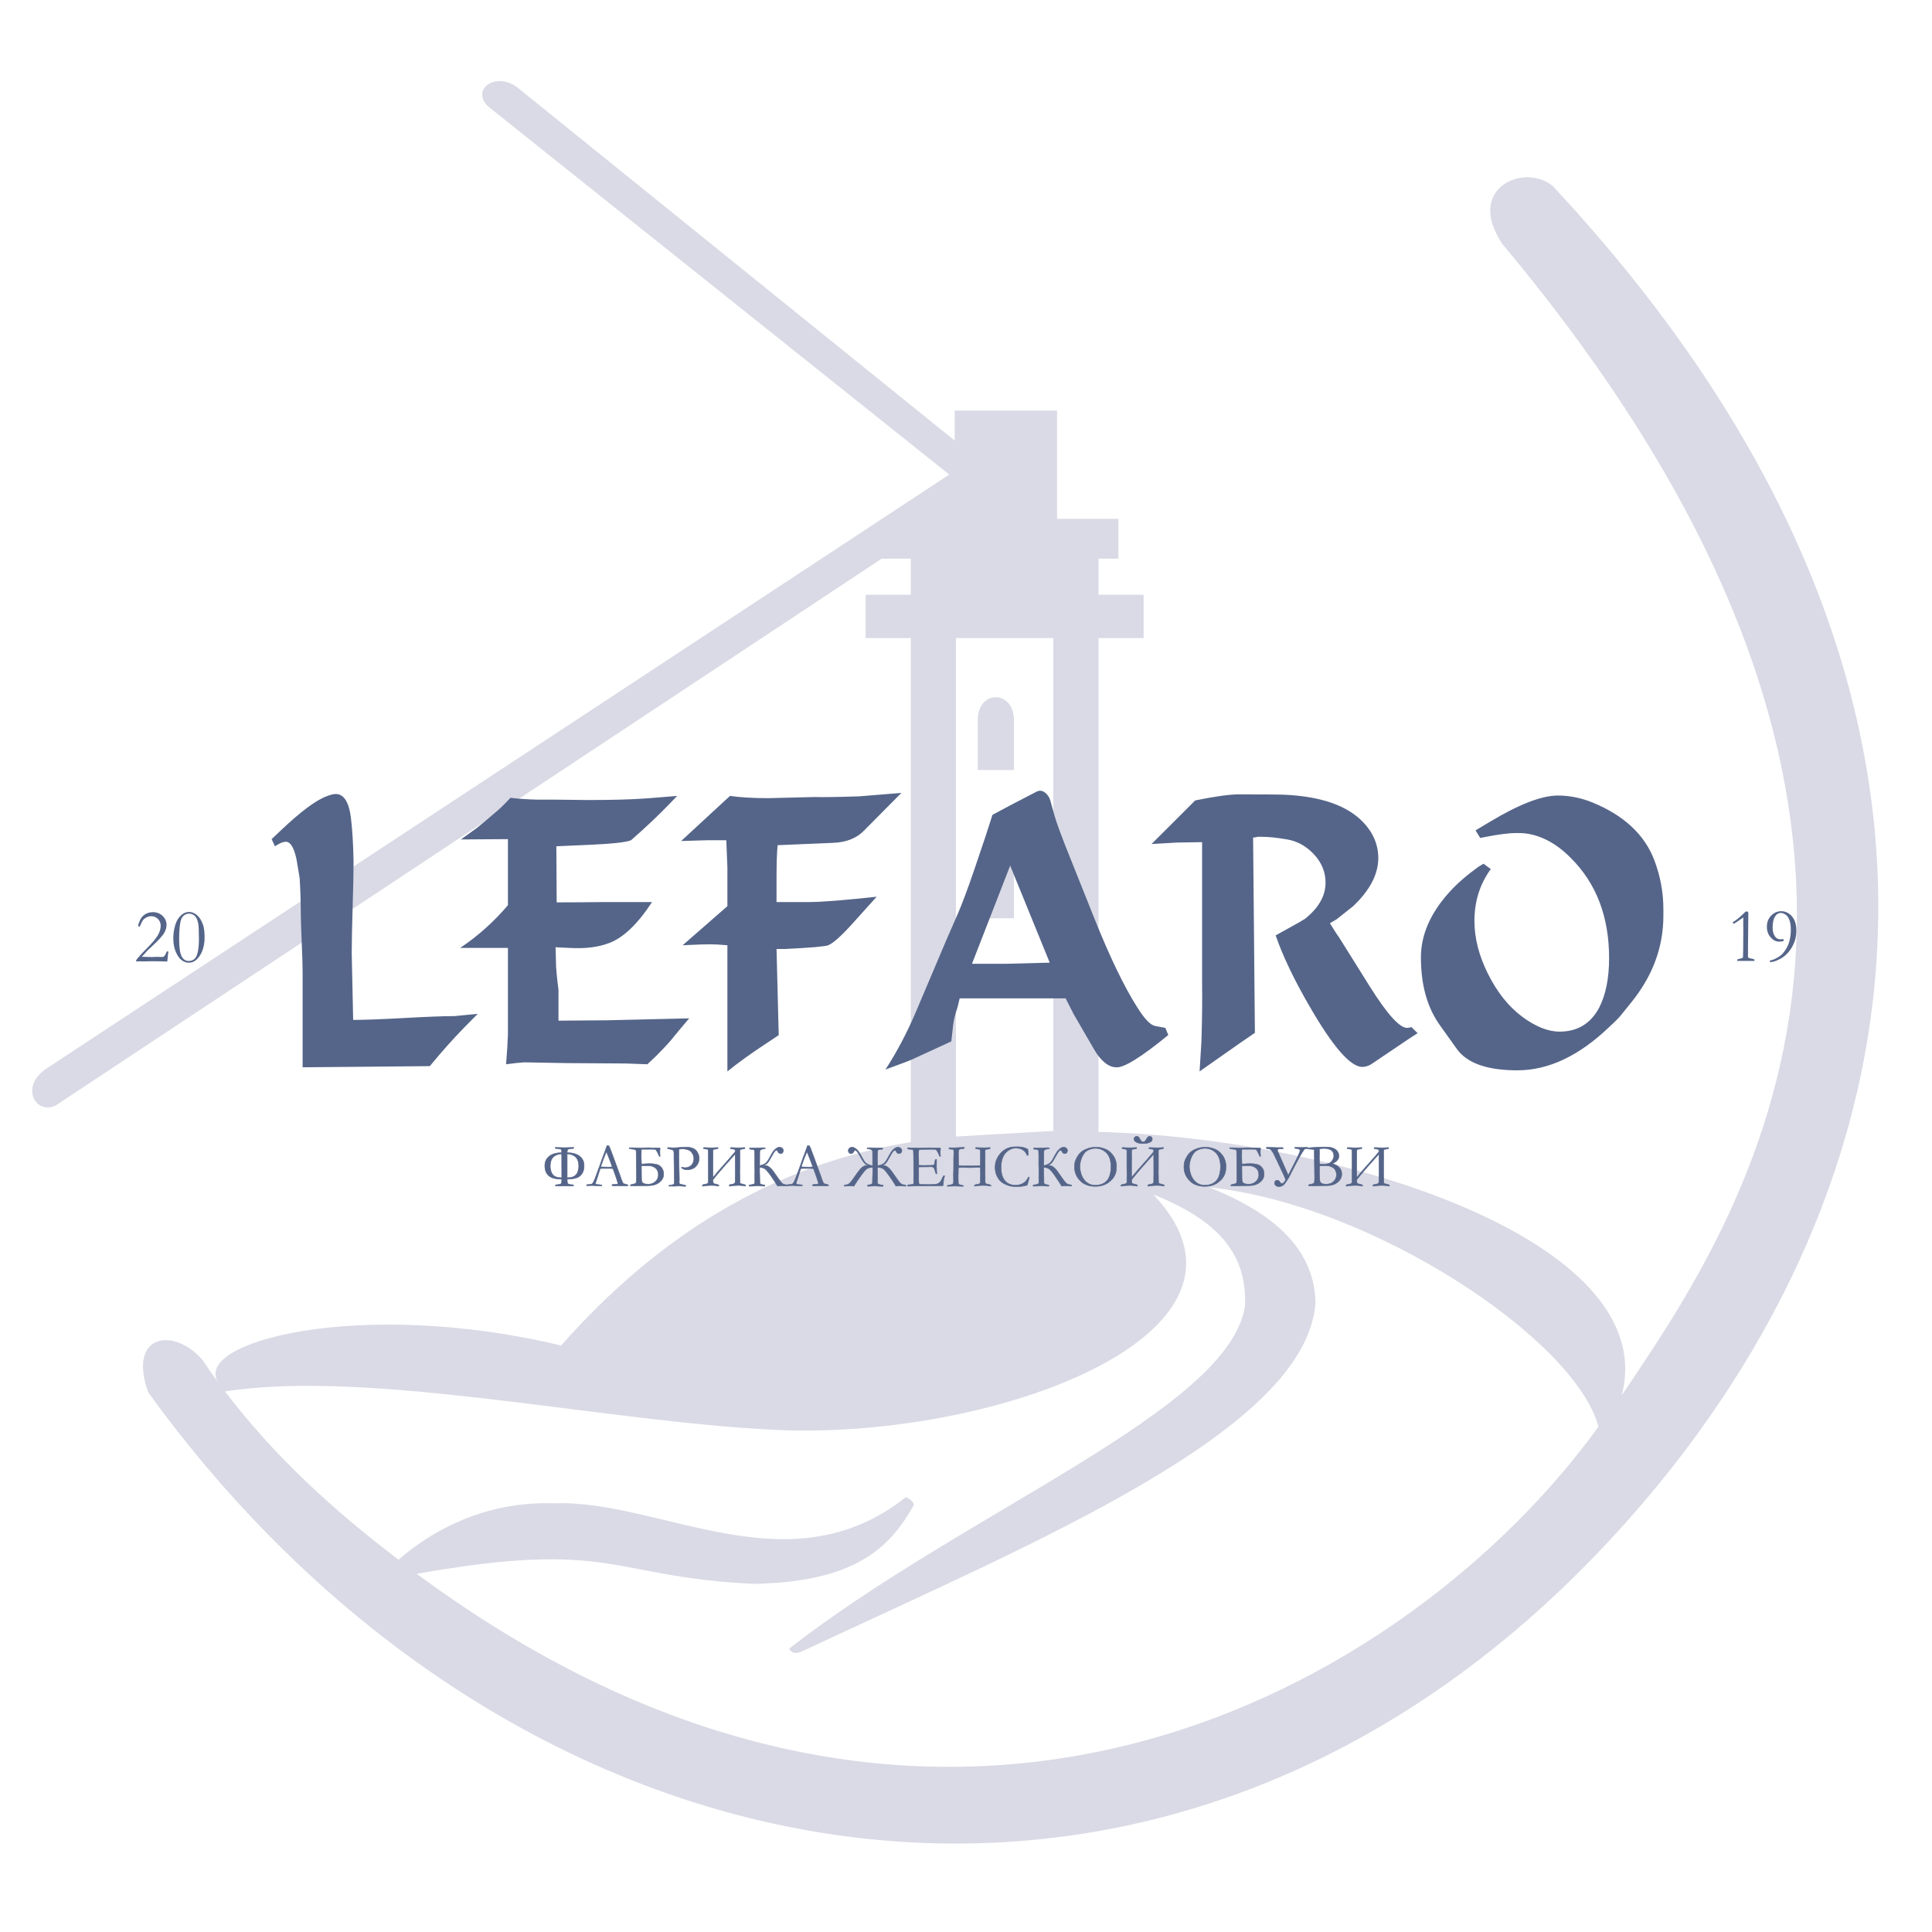<?xml version="1.0" encoding="UTF-8"?>
<!DOCTYPE svg PUBLIC "-//W3C//DTD SVG 1.1//EN" "http://www.w3.org/Graphics/SVG/1.1/DTD/svg11.dtd">
<!-- Creator: CorelDRAW X8 -->
<svg xmlns="http://www.w3.org/2000/svg" xml:space="preserve" width="300mm" height="300mm" version="1.1" style="shape-rendering:geometricPrecision; text-rendering:geometricPrecision; image-rendering:optimizeQuality; fill-rule:evenodd; clip-rule:evenodd"
viewBox="0 0 30000 30000"
 xmlns:xlink="http://www.w3.org/1999/xlink">
 <defs>
  <style type="text/css">
   <![CDATA[
    .str0 {stroke:#556589;stroke-width:7.62}
    .fil0 {fill:#D9DAE5}
    .fil1 {fill:#556589;fill-rule:nonzero}
   ]]>
  </style>
 </defs>
 <g id="Слой_x0020_1">
  <g id="_1088162944">
   <path class="fil0" d="M15183 14259l561 0 0 -809c-27,-425 -533,-435 -561,0l0 809zm0 -2302l561 0 0 -809c-27,-424 -533,-434 -561,0l0 809zm-12882 9663c5980,8259 16728,9918 23659,1172 4181,-5319 4958,-12604 -1847,-19901 -425,-366 -1375,15 -785,897 7774,9291 3683,15165 1854,17879 634,-2422 -4446,-4002 -8125,-4091l0 -7668 701 0 0 -673 -701 0 0 -561 310 0 0 -617 -953 0 0 -1682 -1589 0 0 467 -6806 -5496c-334,-232 -704,46 -444,303l7165 5720 -14016 9222c-423,279 -172,724 139,576l12828 -8492 452 -1 0 561 -701 0 0 673 701 0 0 7827c-2141,346 -3925,1456 -5430,3158 -3141,-753 -5786,-44 -5312,589l93 124c2259,-350 5849,467 8528,596 3394,167 7928,-1498 5887,-3654 951,383 1457,877 1424,1725 -234,1620 -4323,3181 -7079,5327 49,86 118,81 231,28 3614,-1693 7799,-3421 7942,-5397 -15,-699 -448,-1315 -1652,-1794 2530,260 5687,2360 6046,3717 -2888,3996 -10158,8338 -18350,2284 3064,-542 2990,51 5237,156 1511,-30 2087,-511 2484,-1227 -1,-50 -112,-130 -133,-113 -1824,1434 -3807,23 -5460,90 -918,-33 -1761,310 -2411,875 -983,-748 -1909,-1580 -2694,-2613 -31,-41 -62,-83 -93,-124 -88,-120 -175,-242 -259,-367 -432,-504 -1166,-416 -841,505zm12543 -11712l1512 0 0 7653 -1512 87 0 -7740z"/>
   <path class="fil1" d="M7418 15743l-220 223c-176,181 -350,377 -524,589l-1975 18 0 -330 0 -1148c0,-106 -5,-266 -15,-482 -9,-216 -14,-377 -14,-483 0,-133 -5,-298 -17,-494 -34,-208 -52,-316 -56,-324 -38,-161 -91,-241 -158,-241 -38,0 -85,17 -142,53l-28 17 -51 -111 137 -130c310,-294 548,-473 715,-535 60,-24 108,-36 142,-36 128,0 208,126 238,377 23,196 36,422 40,677 0,168 -5,402 -14,700 -10,322 -14,547 -14,677l0 59 22 1018c174,0 436,-10 786,-29 350,-20 612,-30 786,-30l362 -35zm3284 70c-53,61 -130,153 -232,276 -45,61 -139,165 -283,310l-135 127 -328 -12c-177,0 -481,-2 -910,-6l-673 -12 -119 10 -164 20 19 -254 10 -207c0,-551 0,-927 0,-1128l0 -218 -741 0c275,-184 522,-405 741,-663l0 -1026 -730 5 244 -176c37,-28 141,-114 310,-259 65,-55 136,-126 215,-212 117,15 258,25 424,29l289 0c618,12 1100,4 1447,-23l429 -35 -102 106c-172,180 -376,374 -614,582 -74,32 -287,55 -637,71l-523 23 5 871c252,0 499,-2 744,-5l737 0c-222,340 -444,553 -667,637 -173,66 -380,90 -622,75l-175 -8 -34 -4 6 241c0,79 13,220 39,424l0 388 0 36 0 53c82,0 335,-2 757,-6l1273 -30zm3295 -3501l-578 583c-117,122 -280,186 -487,193l-857 36c-11,107 -17,272 -17,497l0 386 500 0c200,0 552,-28 1055,-83l-387 430c-167,184 -289,292 -365,324 -53,19 -277,39 -672,58l-131 0 34 1338 -206 137c-223,146 -420,288 -591,426l0 -672 0 -1287 -161 -12c-67,-4 -154,-4 -262,0l-272 12 695 -607c0,-212 0,-412 0,-600l-17 -424 -282 0 -419 12 758 -700c158,23 364,35 616,35 -41,0 192,-6 701,-18 139,4 371,0 695,-11l650 -53zm4144 3760c-422,346 -692,512 -809,501 -101,0 -201,-70 -299,-208 -8,-8 -76,-124 -204,-346l-158 -273 -124 -244 -854 0 -791 0 -34 142c-34,94 -57,187 -68,277l-28 250 -616 283c-23,12 -159,63 -407,154 177,-271 337,-575 480,-912l317 -748c90,-216 199,-469 327,-759 68,-157 153,-384 255,-683l175 -518 108 -335c143,-79 371,-198 683,-359 46,-24 89,-20 131,12 41,31 69,72 84,123l62 224c31,114 115,343 255,689l362 906c241,604 465,1069 672,1395 113,180 206,276 277,288l159 30 45 111zm-1841 -1124l-614 -1507 -593 1525 513 0 694 -18zm5713 1095l-136 88 -593 400c-46,24 -89,36 -130,36 -185,0 -458,-314 -820,-942 -237,-408 -413,-775 -526,-1100l362 -201 96 -58c211,-169 317,-356 317,-560 0,-164 -60,-311 -178,-438 -119,-128 -258,-205 -416,-233 -158,-27 -288,-41 -390,-41l-68 0c-34,8 -58,12 -73,12l28 3032 -232 159 -627 440 28 -452c11,-314 15,-627 11,-940l0 -717 0 -1169 0 -282 -384 6 -401 23 678 -677c309,-63 535,-94 678,-94 392,0 632,2 718,6 566,27 971,171 1216,430 154,164 231,349 231,553 0,251 -130,500 -390,747l-260 206 -101 59 96 153 45 65 475 759c271,432 465,648 582,648 15,0 38,-4 68,-12l96 94zm3816 -1925l0 100c0,491 -168,942 -504,1354l-152 188c-23,32 -85,95 -187,189 -467,447 -942,671 -1424,671 -468,0 -780,-110 -939,-330l-265 -371c-196,-274 -294,-625 -294,-1053 0,-349 147,-687 441,-1012 117,-130 267,-261 452,-395l79 -47 113 83c-169,231 -254,500 -254,806 0,267 70,541 212,824 141,282 316,502 525,659 210,157 405,235 585,235 279,0 485,-125 617,-376 101,-200 152,-455 152,-765 0,-644 -199,-1164 -599,-1560 -219,-220 -452,-345 -701,-377 -38,-4 -83,-6 -136,-6 -116,0 -275,20 -474,59l-91 18 -73 -118 226 -135c452,-271 802,-406 1051,-406 185,0 368,37 549,112 482,200 798,496 949,888 94,247 142,503 142,765z"/>
   <path class="fil1" d="M2597 14931c-59,-3 -138,-5 -237,-5l-128 3 -57 -2 -46 2c-5,0 -11,-1 -20,-3 6,-16 15,-31 26,-44 33,-40 81,-92 144,-155 88,-89 147,-159 175,-209 28,-51 41,-98 41,-143 0,-42 -14,-77 -42,-105 -28,-29 -63,-43 -105,-43 -25,0 -49,6 -72,17 -23,12 -42,27 -56,44 -9,12 -21,35 -36,69 -8,19 -13,29 -15,30 -2,3 -5,4 -8,4 -3,0 -6,-1 -9,-5 -3,-3 -5,-7 -5,-12 0,-18 9,-46 27,-85 18,-39 44,-70 79,-92 35,-22 76,-33 122,-33 60,0 110,20 151,59 40,39 60,86 60,141 0,43 -14,86 -41,131 -28,44 -91,112 -190,204 -33,29 -56,52 -70,66 -14,14 -41,45 -83,92 60,2 115,4 164,4 11,0 22,-1 35,-2 23,0 37,-1 41,-1l82 2c9,0 18,-4 27,-13 10,-9 23,-33 39,-73l14 -1c1,0 5,0 8,1 2,4 3,6 3,8l-1 5c-3,12 -6,33 -8,63 -2,18 -5,45 -9,81zm580 -373c0,41 -3,77 -9,108 -10,55 -25,100 -44,137 -19,36 -41,68 -67,93 -19,18 -39,32 -60,40 -21,9 -43,13 -65,13 -39,0 -76,-13 -111,-39 -35,-26 -65,-69 -91,-129 -26,-60 -39,-130 -39,-212 0,-63 8,-124 24,-182 15,-58 36,-104 62,-136 26,-32 51,-55 77,-69 25,-14 53,-21 83,-21 42,0 82,16 122,49 39,33 71,85 95,154 15,47 23,112 23,194zm-89 -20c0,-97 -3,-162 -10,-197 -11,-57 -29,-97 -54,-120 -25,-22 -54,-34 -87,-34 -28,0 -55,9 -80,27 -24,18 -42,47 -51,85 -16,63 -24,157 -24,284 0,126 12,214 37,264 25,50 62,75 112,75 34,0 64,-10 89,-32 25,-21 43,-60 53,-118 11,-57 16,-122 16,-193l-1 -41z"/>
   <path class="fil1" d="M27244 14921l-269 0c0,-4 0,-7 0,-9 0,-7 1,-11 4,-14 3,-3 11,-5 26,-8 23,-5 41,-10 55,-17 4,-9 6,-17 6,-24l0 -37c0,-4 1,-24 2,-60 0,-13 1,-71 1,-174l1 -139 -1 -81c0,-12 0,-49 1,-112 -90,64 -139,96 -147,96 -4,0 -7,-2 -11,-5 -3,-4 -5,-7 -5,-10 0,-4 1,-7 4,-10 6,-5 19,-13 40,-25 3,-1 16,-12 40,-32 39,-32 66,-56 84,-75 18,-18 29,-28 33,-30 7,-1 13,-1 17,-1 10,0 16,2 19,5 2,4 4,16 4,37l-5 527 0 52c0,12 0,25 0,38 0,13 -1,22 -1,28 0,14 2,23 6,28 2,3 9,6 22,11l40 8c17,4 27,7 29,9 3,3 5,9 5,16l0 8zm561 -715c30,32 51,63 63,93 17,44 26,94 26,151 0,65 -10,122 -29,172 -19,51 -42,94 -69,131 -27,37 -55,67 -85,91 -29,24 -66,46 -109,65 -43,20 -80,30 -109,30l-5 0c-4,-3 -7,-8 -7,-13 0,-6 1,-9 3,-11 2,-2 7,-3 16,-4 14,-1 39,-10 74,-27 47,-24 83,-50 108,-78 42,-48 74,-102 95,-163 20,-61 31,-129 31,-204 0,-63 -7,-113 -22,-153 -14,-38 -34,-67 -60,-84 -26,-17 -51,-26 -75,-26 -32,0 -59,15 -81,45 -30,41 -45,102 -45,180 0,62 14,111 42,147 21,25 48,38 83,38 13,0 22,-1 28,-3l4 -2c4,0 8,2 11,6 5,6 7,12 7,18l-6 5c-9,4 -19,7 -30,9 -11,2 -24,3 -38,3 -48,0 -92,-22 -131,-66 -39,-44 -59,-99 -59,-166 0,-69 22,-126 66,-172 44,-46 97,-69 158,-69 26,0 49,4 69,12 20,7 46,22 76,45z"/>
   <g>
    <path class="fil1 str0" d="M8624 18416c0,-6 1,-11 2,-14 3,-4 13,-6 33,-7 4,0 14,-2 29,-5 16,-3 25,-8 28,-14 4,-7 6,-19 6,-37l1 -29c-95,0 -162,-18 -203,-54 -40,-36 -60,-88 -60,-154 0,-64 24,-114 71,-150 47,-35 111,-53 192,-53 -1,-33 -5,-51 -13,-54 -7,-3 -26,-6 -56,-9 -18,-2 -28,-3 -31,-4 -1,-4 -2,-9 -2,-15l144 4 144 -4c0,6 -1,11 -2,15 -2,1 -12,2 -30,4 -29,3 -47,6 -56,9 -9,3 -13,21 -14,54 81,0 145,18 192,53 48,36 71,86 71,150 0,62 -18,113 -55,150 -37,38 -107,57 -208,58 1,13 1,23 1,30 1,17 3,29 6,35 4,7 12,11 24,15 12,3 23,5 34,5 19,1 30,3 33,7 1,3 1,8 1,14l-62 1 -79 -1 -79 1 -62 -1zm183 -500l0 372c54,-1 93,-10 117,-28 23,-17 40,-40 49,-68 9,-27 14,-56 14,-87 0,-117 -60,-180 -180,-189zm-85 0c-119,9 -178,72 -178,189 0,34 5,65 16,93 11,29 28,50 51,66 24,15 61,23 112,24l-1 -372zm388 482c5,-3 8,-4 12,-4l11 0c2,0 5,0 11,-1 23,-2 38,-4 42,-6 11,-6 20,-16 28,-31 16,-31 34,-76 54,-133 9,-28 15,-45 18,-50 7,-19 15,-38 22,-59l43 -122c7,-19 23,-62 49,-131 7,-17 14,-41 24,-70l14 0 16 0c14,26 25,55 36,85 5,16 14,40 27,72l70 191 38 104c20,59 33,95 39,108 6,14 12,23 17,27 2,1 7,3 17,6 10,2 17,4 21,5 15,4 24,7 30,10 1,3 2,6 2,8 0,1 -1,3 -2,6 -9,1 -16,1 -20,1 -16,0 -44,0 -84,-1l-46 -1 -56 1c-4,0 -8,0 -11,-1 -4,0 -8,0 -10,0l-10 0c-4,0 -7,-1 -10,-3 0,-4 1,-9 2,-13 4,-2 8,-3 11,-3l47 -3c13,-1 22,-3 29,-5 2,-6 2,-10 2,-13 0,-6 -4,-20 -12,-44 -5,-15 -10,-30 -14,-44 -4,-14 -21,-60 -49,-138 -13,-2 -24,-3 -34,-3l-98 0 -30 0c-10,0 -22,1 -34,2 -4,10 -7,16 -8,20l-41 128c-17,49 -26,76 -26,81 0,3 2,7 5,14 6,2 15,4 26,5l63 6c3,3 5,5 5,7 0,2 -1,4 -2,7 -14,1 -24,1 -32,1 -24,0 -53,-1 -86,-4 -15,-1 -26,-1 -32,-1 -7,0 -18,0 -34,1 -11,1 -18,1 -23,1 -7,0 -17,0 -29,-1l0 -3c0,-2 1,-5 2,-9zm221 -278c33,2 71,3 113,3 24,0 45,-1 63,-3 -3,-12 -7,-23 -11,-33 -20,-53 -31,-82 -33,-88l-42 -105 -5 -8c-2,3 -8,19 -20,47 -20,47 -34,84 -42,111 -5,11 -9,23 -13,35 -4,12 -7,20 -8,25 -1,4 -3,9 -5,14l3 2zm916 -294c1,3 2,5 3,8 0,4 -1,11 -2,18 -1,11 -2,17 -2,19 0,33 2,60 4,83 0,2 -2,3 -6,3 -1,0 -3,0 -6,-1 -3,-4 -7,-14 -14,-30 -4,-11 -11,-26 -22,-45 -10,-19 -18,-30 -23,-32 -6,-2 -15,-3 -27,-3l-42 -1c-7,0 -13,0 -20,0l-57 1 -46 -1c-7,0 -17,1 -28,2l-2 119c0,15 1,42 3,81l0 10 1 18c1,0 17,-1 48,-2l19 -2c16,-1 35,-2 56,-2 49,0 88,5 119,14 31,9 56,26 74,53 19,26 28,58 28,98 0,49 -22,91 -66,125 -44,34 -101,52 -170,52l-69 0 -22 0c-22,1 -42,2 -59,2l-98 1c-12,0 -23,-1 -32,-2 0,-2 0,-3 0,-5 0,-7 4,-11 13,-13 39,-8 61,-14 67,-17 5,-4 9,-12 11,-26 2,-14 3,-42 3,-83l-1 -54 -2 -202 -1 -90 0 -23c0,-21 -2,-35 -5,-41 -4,-5 -14,-9 -30,-11 -24,-2 -47,-6 -70,-12 -3,-4 -4,-8 -4,-13l48 0 143 4 47 -3 69 -1c7,0 14,0 21,1l32 3 66 -2 8 3 38 -3c1,0 3,1 5,2zm-287 277l0 49c0,112 1,175 5,189 3,14 12,25 27,34 15,9 41,13 78,13 41,0 77,-14 108,-42 30,-28 45,-63 45,-103 0,-45 -14,-79 -44,-105 -30,-25 -71,-38 -125,-38l-42 1 -41 1c-4,0 -8,0 -11,1zm409 -283c6,-1 9,-1 11,-1 10,0 27,1 52,3 12,0 21,1 25,1 7,0 22,-1 44,-2l78 -5c21,-2 45,-3 72,-3 49,0 87,7 116,21 29,14 51,35 66,65 16,29 24,58 24,87 0,49 -17,90 -51,126 -34,35 -80,52 -137,52 -16,0 -30,-1 -41,-5 -10,-3 -23,-9 -37,-18 -6,-4 -9,-8 -10,-13 1,-2 3,-4 5,-4 4,0 9,0 13,2 11,4 24,6 40,6 24,0 48,-6 69,-18 22,-12 38,-29 50,-52 11,-22 16,-45 16,-70 0,-24 -6,-48 -17,-70 -12,-23 -27,-41 -46,-55 -11,-8 -28,-14 -50,-19 -22,-5 -39,-8 -52,-8 -38,0 -61,3 -68,8l0 7 1 52 0 9c-1,9 -1,22 -1,39 0,63 1,102 3,118l0 26 5 212c0,3 0,8 -1,17 0,8 -1,15 -1,22 0,14 1,26 4,33 7,3 29,8 64,16 17,4 26,6 28,6 2,1 4,3 6,6 -1,5 -3,8 -5,9 -2,2 -6,2 -12,2 -3,0 -12,0 -26,-2 -26,-3 -47,-4 -62,-4l-81 4 -49 -2c-3,0 -12,1 -26,2l-1 -13 60 -11c10,-3 16,-6 18,-9 3,-4 5,-13 5,-25 0,-3 0,-9 0,-18 0,-7 1,-16 1,-27 0,-37 -2,-115 -4,-234 -2,-56 -2,-112 -2,-170l0 -8c0,-22 -4,-36 -10,-42 -12,-10 -40,-19 -86,-25 -2,-4 -3,-6 -3,-9 0,-2 1,-5 3,-9zm1047 65c-1,-21 -3,-33 -5,-36 -3,-2 -15,-5 -38,-7l-14 -3c-6,0 -11,-1 -15,-2 -2,-4 -3,-9 -3,-16 11,-1 17,-2 21,-2l60 3c8,0 28,1 61,1 13,0 41,-2 84,-4 0,6 -1,12 -2,16 -9,4 -22,7 -42,9 -15,1 -25,4 -29,7 -3,4 -5,15 -5,34l0 22 1 86 -2 43 1 81 -2 78 2 68c0,69 2,106 5,111 4,4 17,9 38,12 22,6 36,10 40,13 5,2 7,6 7,12 0,2 0,4 -2,6 -1,1 -1,1 -2,1 -1,0 -3,-1 -6,-1 -33,-7 -68,-10 -104,-10 -42,0 -88,4 -140,12 -1,-5 -1,-8 -1,-10 0,-2 0,-5 1,-9 8,-5 23,-9 46,-12 30,-3 45,-16 45,-39l0 -66 1 -17 1 -20 -2 -326 -177 199c-15,18 -34,40 -56,65 -24,26 -48,55 -73,87l-38 49c0,21 1,36 4,44 2,8 5,13 9,15 3,2 13,4 30,7 23,6 37,10 41,13 5,2 7,6 7,12 0,2 -1,4 -2,6 -1,1 -2,1 -2,1 -2,0 -3,-1 -6,-1 -34,-7 -69,-10 -105,-10 -42,0 -88,4 -140,12 0,-5 0,-8 0,-10 0,-2 0,-5 0,-9 8,-5 23,-9 45,-12 31,-3 46,-16 46,-39l0 -66 1 -17 0 -20 -1 -47 0 -55 0 -159c0,-50 -1,-84 -1,-100 0,-17 -1,-27 -3,-31 -2,-4 -3,-6 -5,-7 -2,-1 -14,-3 -34,-6l-15 -2c-6,-1 -11,-2 -15,-2 -2,-5 -2,-10 -2,-16 10,-1 17,-2 20,-2l61 3c7,0 27,1 61,1 13,0 42,-2 84,-4 0,6 0,12 -1,16 -9,4 -23,7 -43,9 -17,1 -27,4 -30,8 -3,4 -4,15 -5,33l1 22 0 87 -1 43 0 81 0 78 1 88 86 -103 65 -74 86 -97c38,-43 74,-85 107,-125zm380 216c43,-11 73,-24 92,-39 18,-16 36,-38 52,-68 33,-62 56,-102 69,-119 14,-17 29,-31 45,-43 17,-12 33,-18 50,-18 18,0 32,5 44,16 11,11 17,22 17,35 0,11 -4,21 -11,32 -7,11 -17,16 -31,16 -21,0 -37,-12 -47,-36 -5,-11 -11,-17 -16,-17 -5,0 -13,4 -24,12 -10,9 -32,43 -65,103 -17,32 -32,57 -46,75 -14,19 -36,34 -66,46 27,0 49,4 65,12 15,7 32,20 50,39 19,19 59,73 120,163 20,29 37,50 50,63 14,12 32,20 55,23 14,2 23,3 26,5 2,1 4,3 4,6l-1 6c0,2 -2,4 -5,4 -16,0 -36,-1 -61,-3 -15,-1 -28,-1 -38,-1 -12,0 -29,1 -50,4 -28,-47 -63,-99 -104,-159 -42,-59 -73,-95 -93,-109 -21,-13 -48,-21 -81,-22l-1 69c0,18 1,40 2,64 1,28 2,61 2,100 0,13 5,22 14,27 10,6 24,9 45,11 6,0 11,1 16,3 2,4 3,7 3,9 0,4 -2,6 -6,9l-15 0c-6,0 -21,-1 -44,-3 -24,-2 -41,-3 -53,-3 -10,0 -22,1 -37,3 -19,2 -44,3 -77,3l-13 0 -1 -14c1,-3 3,-4 7,-5 31,-3 55,-8 73,-17 6,-5 10,-14 10,-28l-1 -45 0 -86 1 -37 -3 -128 1 -84 -1 -67c0,-28 -3,-46 -8,-52 -5,-4 -13,-6 -26,-7l-7 -2c-6,-1 -17,-1 -32,-2 -4,-3 -7,-7 -7,-11 0,-2 1,-4 2,-7l25 -1c85,0 144,-2 177,-4 9,1 21,1 36,1 4,2 5,4 5,7 0,2 0,4 -1,6 -1,1 -8,3 -21,4 -26,3 -43,8 -51,16 -9,7 -13,19 -13,37l0 9 -1 173 0 26zm429 297c4,-3 8,-4 11,-4l11 0c2,0 5,0 11,-1 24,-2 38,-4 42,-6 11,-6 20,-16 28,-31 16,-31 34,-76 54,-133 9,-28 15,-45 18,-50 7,-19 15,-38 22,-59l43 -122c7,-19 23,-62 49,-131 7,-17 15,-41 24,-70l14 0 16 0c14,26 26,55 36,85 5,16 14,40 27,72l70 191 38 104c20,59 33,95 39,108 6,14 12,23 17,27 2,1 7,3 17,6 10,2 18,4 21,5 15,4 25,7 30,10 1,3 2,6 2,8 0,1 -1,3 -1,6 -10,1 -17,1 -21,1 -16,0 -44,0 -84,-1l-46 -1 -56 1c-4,0 -7,0 -11,-1 -4,0 -8,0 -10,0l-10 0c-4,0 -7,-1 -10,-3 0,-4 1,-9 3,-13 3,-2 7,-3 10,-3l47 -3c13,-1 22,-3 29,-5 2,-6 3,-10 3,-13 0,-6 -5,-20 -13,-44 -5,-15 -10,-30 -14,-44 -4,-14 -21,-60 -49,-138 -13,-2 -24,-3 -34,-3l-98 0 -29 0c-11,0 -22,1 -35,2 -4,10 -7,16 -8,20l-40 128c-18,49 -26,76 -26,81 0,3 1,7 4,14 6,2 15,4 26,5l63 6c3,3 5,5 5,7 0,2 -1,4 -2,7 -14,1 -24,1 -32,1 -24,0 -53,-1 -86,-4 -15,-1 -26,-1 -32,-1 -7,0 -18,0 -34,1 -10,1 -18,1 -23,1 -7,0 -17,0 -28,-1l0 -3c0,-2 0,-5 2,-9zm220 -278c33,2 71,3 113,3 24,0 45,-1 63,-3 -3,-12 -7,-23 -11,-33 -20,-53 -31,-82 -33,-88l-42 -105 -5 -8c-2,3 -8,19 -20,47 -20,47 -34,84 -42,111 -4,11 -9,23 -13,35 -4,12 -7,20 -8,25 -1,4 -3,9 -5,14l3 2zm8967 -235c-1,-21 -2,-33 -5,-36 -3,-2 -15,-5 -37,-7l-15 -3c-6,0 -11,-1 -15,-2 -2,-4 -3,-9 -3,-16 11,-1 18,-2 21,-2l60 3c8,0 28,1 61,1 14,0 42,-2 84,-4 0,6 -1,12 -2,16 -8,4 -22,7 -42,9 -15,1 -25,4 -29,7 -3,4 -5,15 -5,34l0 22 1 86 -2 43 1 81 -1 78 1 68c0,69 2,106 5,111 4,4 17,9 38,12 23,6 36,10 41,13 4,2 7,6 7,12 0,2 -1,4 -2,6 -2,1 -2,1 -3,1 -1,0 -3,-1 -6,-1 -33,-7 -68,-10 -104,-10 -42,0 -88,4 -140,12 0,-5 -1,-8 -1,-10 0,-2 1,-5 1,-9 8,-5 24,-9 46,-12 30,-3 45,-16 45,-39l0 -66 1 -17 1 -20 -2 -326 -177 199c-15,18 -33,40 -56,65 -23,26 -47,55 -73,87l-38 49c0,21 1,36 4,44 2,8 5,13 9,15 3,2 14,4 31,7 22,6 36,10 40,13 5,2 7,6 7,12 0,2 0,4 -1,6 -2,1 -2,1 -3,1 -1,0 -3,-1 -6,-1 -33,-7 -69,-10 -105,-10 -42,0 -88,4 -140,12 0,-5 0,-8 0,-10 0,-2 0,-5 0,-9 9,-5 24,-9 46,-12 30,-3 45,-16 45,-39l0 -66 1 -17 0 -20 -1 -47 0 -55 0 -159c0,-50 0,-84 -1,-100 0,-17 -1,-27 -3,-31 -1,-4 -3,-6 -5,-7 -2,-1 -13,-3 -34,-6l-15 -2c-6,-1 -11,-2 -15,-2 -1,-5 -2,-10 -2,-16 10,-1 17,-2 20,-2l61 3c7,0 28,1 61,1 14,0 42,-2 85,-4 0,6 -1,12 -2,16 -9,4 -23,7 -43,9 -16,1 -26,4 -29,8 -3,4 -5,15 -6,33l1 22 0 87 -1 43 0 81 0 78 1 88 86 -103 65 -74 86 -97c39,-43 74,-85 107,-125zm-7786 242l-2 61 2 38 -1 52 0 79c0,16 6,27 18,32 12,6 34,10 64,13 4,0 6,2 7,5l-1 14 -13 0c-32,0 -58,-1 -76,-3 -15,-2 -28,-3 -37,-3 -12,0 -29,1 -52,3 -24,2 -38,3 -44,3l-16 -1c-3,-2 -5,-5 -5,-9 0,-2 1,-6 3,-10 4,-1 11,-2 22,-3 12,-2 23,-4 34,-9 11,-5 17,-9 18,-14 0,-4 1,-22 1,-52l1 -38c2,-41 3,-71 3,-89l-1 -69c-37,0 -66,7 -87,20 -21,13 -52,49 -94,107 -43,59 -80,114 -111,165 -20,-3 -36,-4 -48,-4 -10,0 -23,0 -37,1 -25,2 -45,3 -60,3 -3,0 -5,-2 -5,-4l-1 -6c0,-3 2,-5 4,-6 3,-2 11,-3 27,-5 22,-3 40,-11 53,-24 14,-13 31,-35 51,-63 63,-90 103,-145 121,-164 18,-19 35,-32 51,-39 15,-8 37,-12 64,-12 -25,-10 -45,-23 -59,-38 -14,-16 -36,-50 -65,-103 -34,-64 -61,-95 -78,-95 -6,0 -11,6 -16,17 -11,24 -26,36 -47,36 -14,0 -25,-5 -32,-16 -7,-11 -10,-21 -10,-32 0,-11 5,-22 15,-34 11,-11 26,-17 46,-17 14,0 30,6 48,17 18,11 33,25 47,44 13,18 31,48 54,90 25,46 43,75 54,86 11,12 28,22 50,32 22,10 44,16 65,18l-1 -26 -1 -173 1 -9c0,-18 -4,-30 -13,-37 -8,-8 -25,-13 -51,-16 -12,-1 -19,-3 -21,-5 -1,-2 -1,-4 -1,-5 0,-2 2,-5 5,-8l45 0c3,0 18,0 43,2 25,1 67,2 124,2l24 1c1,3 2,6 2,8 0,3 -2,7 -6,10 -16,1 -27,1 -33,2l-7 2c-15,2 -24,4 -28,8 -3,3 -5,21 -6,52 -2,32 -3,56 -3,73l2 77c0,8 1,15 1,21 0,4 -1,11 -1,21 25,-3 47,-9 67,-18 19,-8 35,-19 46,-31 11,-13 24,-32 39,-58 32,-61 55,-99 67,-116 12,-16 27,-31 45,-44 17,-13 35,-20 53,-20 17,0 32,5 43,16 12,11 18,22 18,36 0,10 -4,20 -11,31 -7,11 -18,16 -31,16 -22,0 -37,-12 -48,-36 -5,-11 -10,-17 -15,-17 -6,0 -14,4 -25,13 -11,9 -33,43 -65,102 -19,36 -36,63 -51,82 -15,19 -36,32 -62,39 29,0 51,5 67,13 16,8 34,22 52,42 19,20 58,73 117,159 20,29 37,50 50,63 14,14 32,22 55,25 15,1 24,3 27,4 2,1 3,4 3,8 0,3 0,4 0,4 0,3 -1,4 -1,4 -1,0 -6,1 -15,1 -9,0 -25,-1 -50,-4 -16,-1 -28,-1 -38,-1 -13,0 -30,1 -50,5 -30,-51 -66,-105 -107,-163 -41,-58 -72,-95 -93,-108 -21,-14 -50,-21 -87,-21z"/>
    <path class="fil1 str0" d="M14090 18405c3,-3 6,-5 8,-5 5,-2 14,-3 27,-4 30,-2 49,-5 56,-8 4,-7 7,-15 7,-26l-1 -33 1 -117 -1 -56 0 -116 -2 -132c-1,-31 -2,-49 -6,-53 -6,-6 -22,-9 -50,-10 -11,-1 -22,-2 -31,-3 -4,-2 -6,-5 -6,-9 0,-2 1,-5 3,-8 2,-2 5,-3 7,-3 4,0 10,0 16,1 18,2 37,3 56,3l34 -1 82 2c41,0 73,-1 95,-2 23,-2 39,-2 47,-2 7,0 25,1 53,3l65 0 8 1 39 -1 4 2c2,2 3,5 4,8 0,4 -1,11 -2,20 -2,9 -3,14 -3,16 0,32 1,60 4,82 -1,2 -2,3 -3,3 -3,0 -7,0 -9,-1 -4,-6 -8,-16 -14,-31 -6,-15 -14,-32 -26,-51 -7,-13 -13,-21 -18,-23 -4,-3 -13,-4 -27,-4 -2,0 -16,0 -42,-1 -6,0 -13,0 -20,0l-131 2 -12 0c-17,0 -27,2 -31,7 -5,7 -8,29 -8,65 0,3 1,40 3,111l0 64c3,1 7,1 11,1l8 0c5,0 12,0 23,0 16,1 26,1 32,1 3,0 7,0 9,0 34,-1 76,-2 128,-2 16,-3 26,-6 29,-10 4,-5 8,-20 10,-43 2,-24 8,-37 16,-40 4,0 7,1 11,2 1,3 1,5 1,7 0,2 0,6 -1,11 -1,11 -1,47 -1,107 0,16 1,34 2,54 2,20 3,30 3,32 0,3 -1,6 -2,11 -2,1 -4,2 -6,2l-3 0c-5,-9 -10,-22 -14,-40 -8,-31 -17,-51 -25,-59 -9,-8 -24,-12 -43,-12 -4,0 -12,1 -24,1 -11,1 -28,1 -50,1l-31 0c-42,0 -70,1 -84,3l0 15 0 85 0 54 0 52c1,32 3,50 6,55 6,7 17,10 35,10l28 0c2,0 12,0 29,0 17,1 37,1 62,1 60,0 100,-3 119,-8 20,-5 36,-14 49,-27 13,-13 29,-41 49,-84 5,-12 11,-19 17,-19 3,0 6,2 9,4 -9,31 -14,51 -15,60 -3,22 -5,44 -6,67 0,10 -2,19 -7,25l-10 0 -131 2 -58 -1 -140 2 -56 0c-7,0 -14,0 -20,0 -56,3 -97,4 -123,4 -5,0 -8,-1 -10,-3 -1,-1 -2,-4 -2,-7l0 -4zm619 16l1 -10c10,-6 22,-10 36,-11 22,-3 36,-6 42,-9 6,-3 10,-7 12,-12 4,-10 7,-21 7,-31l-1 -35 0 -33 -1 -38c0,-16 1,-35 2,-59 0,-23 1,-36 1,-37l0 -127c0,-20 0,-42 1,-65 1,-23 2,-39 2,-48 0,-27 -1,-42 -2,-47 -1,-4 -4,-7 -7,-9 -4,-2 -15,-4 -34,-5 -14,-1 -24,-2 -30,-3 -1,-4 -2,-7 -2,-9 0,-3 0,-6 0,-10 8,0 13,-1 18,-1l43 1c31,0 64,-1 99,-4 17,-1 43,-2 77,-3 1,3 1,6 1,8 0,3 -1,6 -2,7 -2,2 -4,3 -7,4 -41,3 -65,8 -72,15 -7,7 -11,24 -11,51 0,50 1,101 2,154l2 44c2,1 22,2 60,4 11,1 17,1 19,1l68 -1 45 2 117 -4c15,0 24,-1 27,-2 2,-53 2,-105 2,-155 0,-49 -1,-77 -3,-86 -1,-5 -3,-9 -6,-10 -2,-1 -18,-4 -48,-8 -6,0 -11,-1 -15,-2 -2,-5 -3,-10 -3,-17 11,-1 18,-2 20,-2l31 2c28,1 56,2 85,2 18,0 48,-2 90,-4 0,6 -1,12 -2,17 -12,5 -26,8 -42,9 -11,1 -19,2 -27,5 -5,4 -8,13 -8,26 0,3 0,7 0,10 0,12 1,19 1,22l0 53 0 34 -1 43 1 80 -1 76c0,15 0,39 1,71l0 63c0,21 1,36 5,45 2,4 5,7 9,9l38 8c19,5 30,9 33,11 4,3 6,7 6,11l-2 5 -2 1c-2,0 -4,-1 -6,-1 -34,-7 -69,-10 -106,-10 -30,0 -50,1 -62,2 -13,0 -38,4 -77,10 0,-4 -1,-7 -1,-9 0,-2 1,-5 1,-9 10,-5 25,-9 46,-11 15,-2 28,-7 37,-15 5,-6 8,-14 8,-25l0 -66c1,-21 1,-31 1,-33 0,-27 0,-65 -1,-115 -1,-5 -3,-7 -5,-8 -8,-3 -49,-2 -123,2 -15,1 -26,1 -33,1 -8,0 -23,0 -47,-1 -24,-1 -46,-1 -66,-1 -10,0 -20,0 -27,0 -14,1 -22,1 -24,1 -7,0 -12,1 -14,4 -3,3 -4,8 -4,15l0 32c0,5 0,34 -2,87 0,11 0,20 0,27 0,42 1,70 4,84 2,6 5,10 9,13 2,2 14,5 35,10 15,3 25,6 33,9l3 4c0,2 -1,3 -2,4 -2,2 -5,2 -8,2 -3,0 -5,0 -9,0 -3,0 -10,0 -20,0 -16,-1 -35,-2 -59,-3 -15,-1 -28,-1 -40,-1 -19,0 -51,1 -95,3 -8,0 -15,1 -21,1zm1251 -575c4,24 6,48 6,73 0,5 0,12 -1,20 -4,1 -7,1 -9,1 -2,0 -5,0 -8,-1 -13,-35 -34,-63 -64,-82 -29,-20 -65,-29 -109,-29 -23,0 -42,2 -58,7 -27,10 -52,23 -73,40 -21,17 -39,37 -53,60 -15,23 -26,52 -35,85 -8,33 -12,67 -12,101 0,66 10,121 30,164 20,43 47,74 82,92 35,18 70,27 106,27l22 0c24,-3 41,-6 50,-9 23,-6 41,-14 56,-23 15,-9 29,-21 43,-37 14,-16 26,-35 36,-56l6 -2c1,0 4,1 7,3 0,7 -1,12 -1,14 -13,52 -23,88 -29,107 -5,1 -11,3 -18,6 -36,12 -85,18 -145,18 -49,0 -86,-3 -110,-10 -24,-6 -50,-17 -79,-31 -29,-14 -54,-32 -75,-55 -22,-23 -39,-53 -53,-88 -13,-35 -20,-74 -20,-115 0,-40 6,-74 16,-104 11,-29 27,-59 49,-89 22,-30 48,-56 77,-75 30,-21 63,-35 100,-43 25,-6 62,-8 109,-8 34,0 66,4 97,13 30,9 50,18 60,26zm247 255c43,-11 74,-24 92,-39 19,-16 36,-38 52,-68 33,-62 56,-102 69,-119 14,-17 29,-31 45,-43 17,-12 34,-18 50,-18 18,0 33,5 44,16 11,11 17,22 17,35 0,11 -3,21 -11,32 -7,11 -17,16 -31,16 -21,0 -37,-12 -47,-36 -5,-11 -10,-17 -16,-17 -5,0 -12,4 -23,12 -11,9 -33,43 -66,103 -17,32 -32,57 -46,75 -14,19 -36,34 -66,46 28,0 49,4 65,12 15,7 32,20 51,39 18,19 58,73 119,163 20,29 37,50 51,63 13,12 31,20 54,23 15,2 23,3 26,5 2,1 4,3 4,6l-1 6c0,2 -2,4 -4,4 -17,0 -37,-1 -62,-3 -15,-1 -28,-1 -38,-1 -12,0 -29,1 -49,4 -29,-47 -63,-99 -105,-159 -41,-59 -72,-95 -93,-109 -21,-13 -47,-21 -81,-22l0 69c0,18 0,40 2,64 1,28 1,61 1,100 0,13 5,22 14,27 10,6 25,9 45,11 6,0 11,1 16,3 2,4 3,7 3,9 0,4 -2,6 -6,9l-15 0c-6,0 -21,-1 -44,-3 -24,-2 -41,-3 -53,-3 -9,0 -22,1 -37,3 -19,2 -44,3 -77,3l-13 0 -1 -14c1,-3 3,-4 7,-5 31,-3 56,-8 73,-17 6,-5 10,-14 10,-28l-1 -45 0 -86 1 -37 -3 -128 1 -84 -1 -67c0,-28 -3,-46 -8,-52 -5,-4 -13,-6 -26,-7l-7 -2c-6,-1 -17,-1 -32,-2 -4,-3 -6,-7 -6,-11 0,-2 0,-4 1,-7l25 -1c86,0 145,-2 177,-4 9,1 21,1 36,1 4,2 5,4 5,7 0,2 0,4 -1,6 -1,1 -8,3 -20,4 -26,3 -44,8 -52,16 -9,7 -13,19 -13,37l1 9 -1 173 -1 26zm477 16c0,-32 4,-60 11,-84 8,-25 21,-51 39,-80 18,-29 39,-53 64,-72 26,-19 61,-37 106,-51 31,-11 71,-16 119,-16 33,0 65,4 96,13 31,9 59,21 84,36 26,16 51,40 76,72 18,22 31,46 40,72 12,33 18,68 18,104 0,41 -4,75 -12,101 -8,27 -21,54 -40,80 -14,21 -39,44 -74,71 -24,17 -53,32 -88,43 -35,11 -73,16 -113,16 -41,0 -78,-4 -110,-14 -32,-9 -59,-21 -80,-35 -22,-14 -44,-34 -67,-61 -22,-27 -40,-56 -51,-89 -12,-32 -18,-68 -18,-106zm322 288c26,0 53,-3 81,-11 28,-7 52,-19 74,-36 22,-17 39,-36 51,-57 12,-22 22,-49 29,-83 8,-34 11,-67 11,-101 0,-42 -6,-84 -18,-125 -10,-31 -25,-59 -47,-84 -22,-24 -48,-43 -78,-56 -31,-14 -63,-21 -98,-21 -28,0 -56,5 -83,14 -27,10 -49,21 -66,36 -17,14 -33,34 -48,61 -15,26 -26,55 -34,87 -8,32 -12,60 -12,85 0,25 4,54 12,87 8,32 18,60 32,84 13,24 30,45 49,64 20,18 42,32 66,42 25,9 51,14 79,14zm603 -718c0,-12 5,-22 13,-30 8,-9 18,-13 30,-13 10,0 18,3 25,8 6,6 15,19 26,39 15,28 31,42 49,42 17,0 33,-14 48,-42 9,-17 18,-30 25,-36 7,-7 16,-11 27,-11 12,0 21,4 29,13 8,8 12,18 12,30 0,23 -14,41 -41,52 -28,12 -61,18 -99,18 -44,0 -80,-6 -105,-19 -26,-13 -39,-30 -39,-51zm306 198c-1,-21 -3,-33 -5,-36 -3,-2 -15,-5 -37,-7l-15 -2c-6,-1 -11,-2 -15,-3 -1,-4 -2,-9 -2,-15 10,-2 17,-3 20,-3l61 3c7,1 28,1 60,1 14,0 42,-2 85,-4 -1,6 -1,12 -3,16 -8,4 -22,7 -42,9 -16,1 -25,4 -29,8 -4,3 -5,14 -5,33l0 22 0 86 0 43 0 81 -1 78 1 68c0,69 2,106 6,111 4,4 16,9 38,12 22,6 36,10 40,12 5,3 7,7 7,13 0,1 -1,3 -2,6 -1,0 -2,0 -2,0 -2,0 -4,0 -6,-1 -34,-6 -69,-9 -105,-9 -41,0 -88,4 -139,12 -1,-5 -1,-8 -1,-10 0,-2 0,-5 1,-9 8,-5 23,-9 45,-12 30,-3 45,-16 45,-39l0 -66 0 -17 1 -20 -1 -326 -177 200c-14,17 -33,39 -56,64 -23,26 -47,55 -72,87l-39 49c0,21 2,36 4,44 3,8 6,13 9,15 4,2 14,4 31,7 23,6 36,10 41,13 4,3 7,7 7,13 0,1 -1,3 -2,6 -1,0 -2,1 -3,1 -1,0 -3,-1 -5,-1 -34,-7 -69,-11 -106,-11 -41,0 -88,4 -139,12 -1,-5 -1,-8 -1,-10 0,-2 0,-5 1,-9 8,-5 23,-9 45,-12 31,-3 46,-16 46,-39l-1 -66 1 -17 1 -20 -1 -47 -1 -55 0 -158c0,-51 0,-84 0,-101 0,-17 -1,-27 -3,-30 -2,-4 -4,-6 -6,-8 -2,-1 -13,-3 -33,-5l-15 -3c-6,0 -11,-1 -15,-2 -2,-4 -3,-9 -3,-16 11,-1 17,-2 21,-2l60 3c8,0 28,1 61,1 14,0 42,-2 85,-4 0,6 0,12 -2,16 -8,4 -22,7 -42,9 -17,1 -27,4 -30,8 -3,4 -5,15 -5,33l0 22 1 87 -1 43 0 81 0 78 0 88 86 -103 65 -74 86 -97c38,-43 74,-85 107,-125zm469 232c0,-32 4,-60 11,-84 8,-25 21,-51 39,-80 17,-29 39,-53 64,-72 26,-19 61,-37 106,-51 31,-11 71,-16 119,-16 33,0 64,4 96,13 31,9 59,21 84,36 26,16 51,40 76,72 18,22 31,46 40,72 12,33 18,68 18,104 0,41 -4,75 -12,101 -8,27 -21,54 -40,80 -14,21 -39,44 -74,71 -24,17 -53,32 -88,43 -35,11 -73,16 -113,16 -41,0 -78,-4 -110,-14 -32,-9 -59,-21 -80,-35 -22,-14 -44,-34 -67,-61 -22,-27 -40,-56 -52,-89 -11,-32 -17,-68 -17,-106zm322 288c26,0 53,-3 81,-11 28,-7 52,-19 74,-36 22,-17 38,-36 51,-57 12,-22 22,-49 29,-83 8,-34 11,-67 11,-101 0,-42 -6,-84 -18,-125 -10,-31 -26,-59 -47,-84 -22,-24 -48,-43 -78,-56 -31,-14 -64,-21 -98,-21 -28,0 -56,5 -83,14 -27,10 -49,21 -66,36 -17,14 -33,34 -48,61 -15,26 -26,55 -34,87 -8,32 -12,60 -12,85 0,25 4,54 12,87 8,32 18,60 32,84 13,24 30,45 49,64 20,18 42,32 66,42 25,9 51,14 79,14zm865 -579c1,3 2,5 3,8 0,4 -1,11 -2,18 -1,11 -2,17 -2,19 0,33 2,60 4,83 0,2 -2,3 -6,3 -1,0 -3,0 -6,-1 -3,-4 -7,-14 -14,-30 -4,-11 -11,-26 -22,-45 -10,-19 -18,-30 -23,-32 -6,-2 -15,-3 -27,-3l-42 -1c-7,0 -13,0 -20,0l-57 1 -46 -1c-7,0 -17,1 -28,2l-2 119c0,15 1,42 3,81l0 10 1 18c1,0 17,-1 48,-2l19 -2c16,-1 35,-2 56,-2 49,0 88,5 119,14 31,9 56,26 74,53 19,26 28,58 28,98 0,49 -22,91 -66,125 -44,34 -101,52 -170,52l-69 0 -22 0c-22,1 -42,2 -59,2l-98 1c-12,0 -23,-1 -32,-2 0,-2 0,-3 0,-5 0,-7 4,-11 13,-13 39,-8 61,-14 67,-17 5,-4 9,-12 11,-26 2,-14 3,-42 3,-83l-1 -54 -2 -202 -1 -90 0 -23c0,-21 -2,-35 -5,-41 -4,-5 -14,-9 -30,-11 -24,-2 -47,-6 -70,-12 -3,-4 -4,-8 -4,-13l48 0 143 4 47 -3 69 -1c7,0 14,0 21,1l32 3 66 -2 8 3 38 -3c1,0 3,1 5,2zm-287 277l0 49c0,112 1,175 5,189 3,14 12,25 27,34 15,9 41,13 78,13 41,0 77,-14 108,-42 30,-28 45,-63 45,-103 0,-45 -14,-79 -44,-105 -30,-25 -71,-38 -125,-38l-42 1 -41 1c-4,0 -8,0 -11,1zm681 217c-2,-8 -10,-25 -21,-51l-9 -21 -38 -80 -58 -124 -70 -145c-19,-28 -33,-45 -42,-51 -8,-6 -25,-10 -49,-12 -2,0 -6,0 -11,-1l-1 -19 75 1c41,2 76,3 104,3l54 -1c8,0 16,1 22,2 3,2 4,4 4,7l0 6 -12 5 -5 0 -26 0 -13 0c-9,0 -17,2 -24,5 -6,4 -9,9 -9,14 0,5 2,12 6,21l35 81 54 123 73 166c7,-10 22,-39 46,-89l16 -31c81,-154 121,-242 121,-265 0,-11 -7,-18 -20,-22 -14,-5 -31,-8 -51,-10l-9 -1c-2,-3 -3,-6 -3,-9 0,-1 0,-3 0,-5l24 -1 28 1 60 1 71 -2 18 1 -1 16c-2,0 -5,1 -10,1 -1,0 -5,1 -12,2 -1,0 -4,0 -8,1 -8,2 -14,5 -18,8 -4,3 -15,19 -33,47 -18,28 -42,69 -71,123 -30,55 -57,108 -84,161l-45 89c-15,29 -31,56 -51,83 -19,28 -33,45 -41,52 -8,7 -18,13 -32,18 -14,5 -27,7 -41,7 -19,0 -34,-5 -47,-15 -13,-11 -19,-24 -19,-40 0,-11 3,-21 10,-30 6,-8 17,-12 30,-12 11,0 19,2 25,6 6,4 13,13 21,26 7,11 17,17 29,17 8,0 15,-3 22,-7 6,-5 15,-18 28,-37l8 -13z"/>
    <path class="fil1 str0" d="M20307 17840l0 -15c6,-1 10,-2 13,-2l43 -3c37,-3 77,-6 122,-8 18,0 46,-1 85,-1 52,0 91,4 115,12 36,11 63,29 80,52 18,23 26,49 26,77 0,46 -33,84 -98,116l-2 3c33,9 61,21 82,37 21,16 38,36 49,59 9,17 13,39 13,67 0,46 -21,87 -63,123 -42,36 -100,54 -173,54l-70 0 -70 2c-62,1 -98,1 -108,1 -11,0 -22,-1 -32,-2l0 -5c0,-4 0,-7 2,-8 2,-2 5,-4 11,-5 38,-8 60,-14 66,-17 5,-2 8,-7 10,-14 4,-12 6,-44 6,-95 0,-4 -1,-10 -1,-17 -1,-21 -1,-33 -1,-36l0 -48c0,-81 -1,-152 -3,-213l0 -92 0 -12c-27,-4 -50,-6 -70,-7 -13,0 -24,-1 -32,-3zm184 234c15,3 32,5 49,5 67,0 112,-15 136,-44 24,-30 36,-59 36,-88 0,-14 -3,-27 -7,-40 -4,-14 -11,-26 -22,-37 -11,-11 -24,-19 -40,-24 -27,-9 -54,-14 -83,-14 -26,0 -50,3 -73,9 0,7 0,11 0,14 0,4 0,13 1,27 0,9 0,19 0,28l-1 57 0 33 3 66 1 8zm109 314c31,-2 57,-8 77,-19 10,-5 21,-14 35,-27 13,-13 23,-28 30,-46 8,-18 11,-35 11,-52 0,-13 -2,-28 -7,-47 -6,-18 -14,-35 -26,-49 -13,-14 -31,-25 -55,-34 -24,-10 -51,-14 -80,-14 -57,0 -88,1 -95,3 0,7 -1,12 -1,16l1 17 -1 35 0 39c1,73 3,116 6,129 2,13 10,25 25,34 14,10 41,15 80,15z"/>
   </g>
  </g>
 </g>
</svg>
